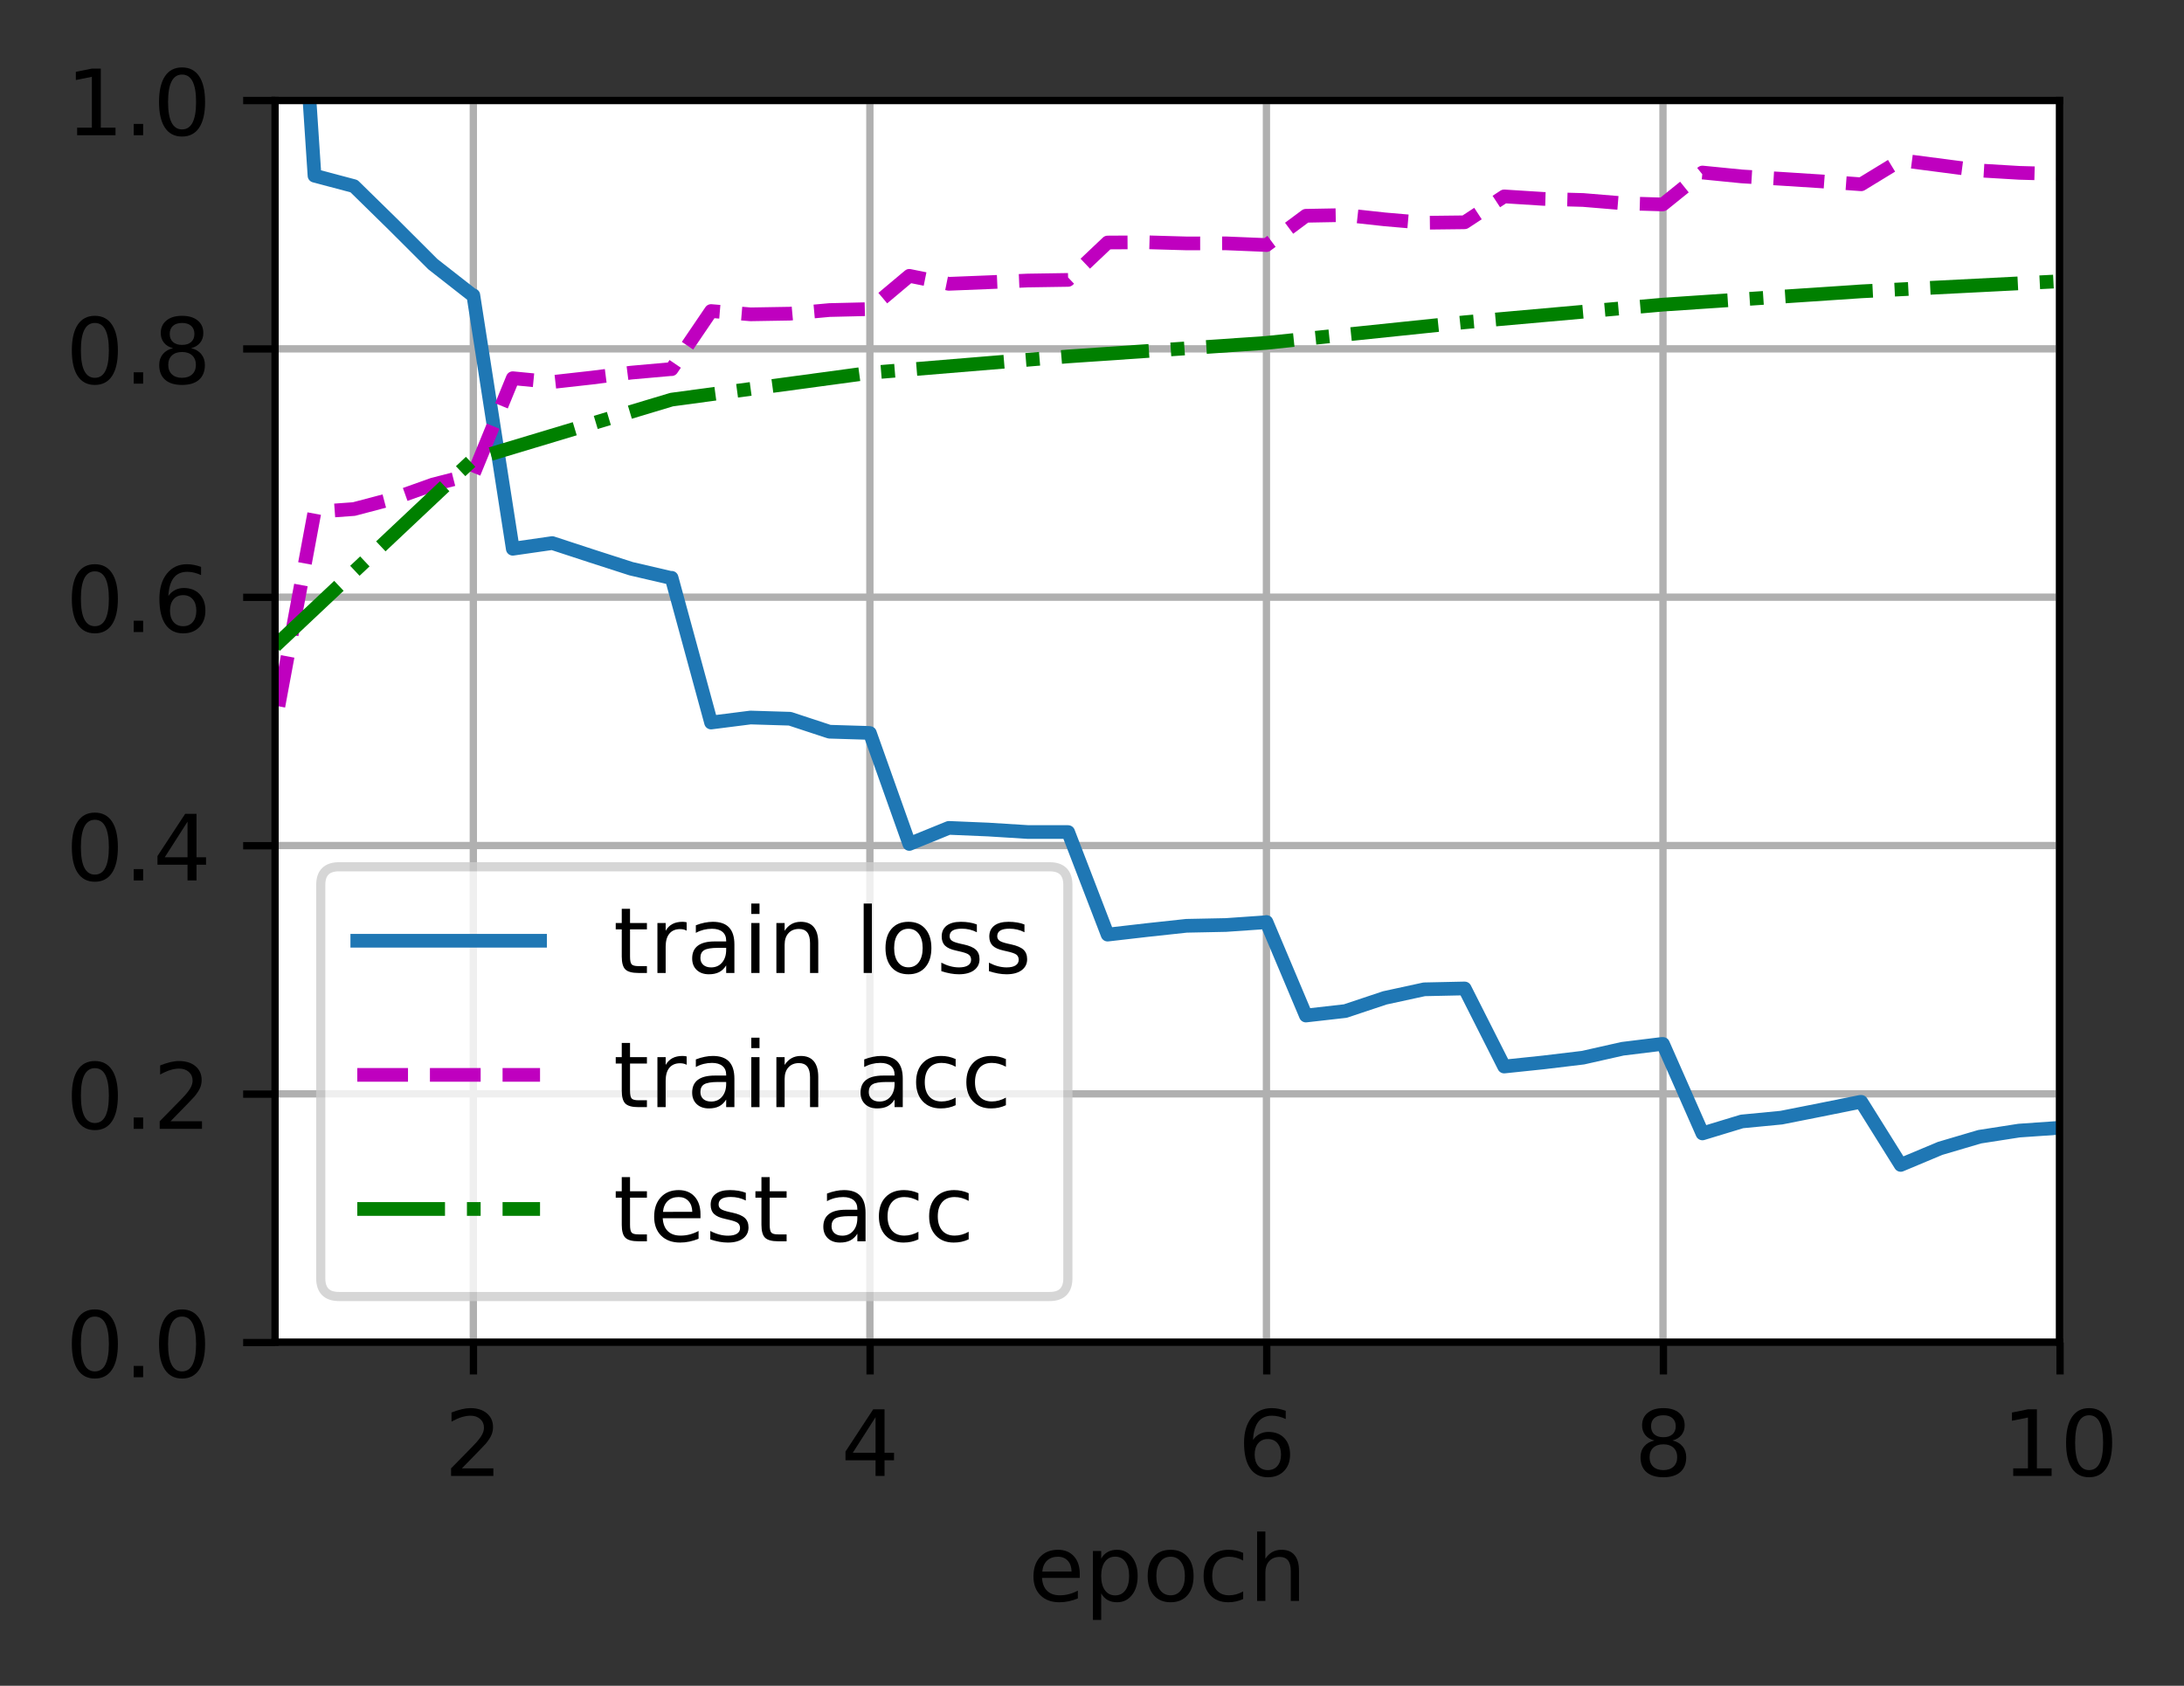 <?xml version="1.0" encoding="UTF-8"?>
<svg xmlns="http://www.w3.org/2000/svg" xmlns:xlink="http://www.w3.org/1999/xlink" width="318.621" height="245.941" viewBox="0 0 318.621 245.941" version="1.1">
<rect x="0" y="0" width="318.621" height="245.941" fill="#333333" stroke="none"/>
<defs>
<clipPath id="clip1">
  <path d="M 68 14.664 L 70 14.664 L 70 195.867 L 68 195.867 Z M 68 14.664 "/>
</clipPath>
<clipPath id="clip2">
  <path d="M 126 14.664 L 128 14.664 L 128 195.867 L 126 195.867 Z M 126 14.664 "/>
</clipPath>
<clipPath id="clip3">
  <path d="M 184 14.664 L 186 14.664 L 186 195.867 L 184 195.867 Z M 184 14.664 "/>
</clipPath>
<clipPath id="clip4">
  <path d="M 241 14.664 L 244 14.664 L 244 195.867 L 241 195.867 Z M 241 14.664 "/>
</clipPath>
<clipPath id="clip5">
  <path d="M 299 14.664 L 300.539 14.664 L 300.539 195.867 L 299 195.867 Z M 299 14.664 "/>
</clipPath>
<clipPath id="clip6">
  <path d="M 40.137 195 L 300.539 195 L 300.539 195.867 L 40.137 195.867 Z M 40.137 195 "/>
</clipPath>
<clipPath id="clip7">
  <path d="M 40.137 158 L 300.539 158 L 300.539 161 L 40.137 161 Z M 40.137 158 "/>
</clipPath>
<clipPath id="clip8">
  <path d="M 40.137 122 L 300.539 122 L 300.539 125 L 40.137 125 Z M 40.137 122 "/>
</clipPath>
<clipPath id="clip9">
  <path d="M 40.137 86 L 300.539 86 L 300.539 88 L 40.137 88 Z M 40.137 86 "/>
</clipPath>
<clipPath id="clip10">
  <path d="M 40.137 50 L 300.539 50 L 300.539 52 L 40.137 52 Z M 40.137 50 "/>
</clipPath>
<clipPath id="clip11">
  <path d="M 40.137 14.664 L 300.539 14.664 L 300.539 16 L 40.137 16 Z M 40.137 14.664 "/>
</clipPath>
<clipPath id="clip12">
  <path d="M 42 14.664 L 300.539 14.664 L 300.539 172 L 42 172 Z M 42 14.664 "/>
</clipPath>
<clipPath id="clip13">
  <path d="M 40.137 22 L 300.539 22 L 300.539 139 L 40.137 139 Z M 40.137 22 "/>
</clipPath>
<clipPath id="clip14">
  <path d="M 40.137 40 L 300.539 40 L 300.539 96 L 40.137 96 Z M 40.137 40 "/>
</clipPath>
<filter id="alpha" filterUnits="objectBoundingBox" x="0%" y="0%" width="100%" height="100%">
  <feColorMatrix type="matrix" in="SourceGraphic" values="0 0 0 0 1 0 0 0 0 1 0 0 0 0 1 0 0 0 1 0"/>
</filter>
<mask id="mask0">
  <g filter="url(#alpha)">
<rect x="0" y="0" width="318.621" height="245.941" style="fill:rgb(0%,0%,0%);fill-opacity:0.8;stroke:none;"/>
  </g>
</mask>
<clipPath id="clip15">
  <rect x="0" y="0" width="319" height="246"/>
</clipPath>
<g id="surface5" clip-path="url(#clip15)">
<path style="fill-rule:nonzero;fill:rgb(100%,100%,100%);fill-opacity:1;stroke-width:1;stroke-linecap:butt;stroke-linejoin:miter;stroke:rgb(80%,80%,80%);stroke-opacity:1;stroke-miterlimit:4;" d="M 37.104 141.899 L 114.873 141.899 C 116.206 141.899 116.871 141.231 116.871 139.898 L 116.871 96.864 C 116.871 95.531 116.206 94.866 114.873 94.866 L 37.104 94.866 C 35.769 94.866 35.104 95.531 35.104 96.864 L 35.104 139.898 C 35.104 141.231 35.769 141.899 37.104 141.899 Z M 37.104 141.899 " transform="matrix(1.333,0,0,1.333,0,-0)"/>
</g>
</defs>
<g id="surface1">
<path style=" stroke:none;fill-rule:nonzero;fill:rgb(100%,100%,100%);fill-opacity:1;" d="M 40.137 195.867 L 300.539 195.867 L 300.539 14.664 L 40.137 14.664 Z M 40.137 195.867 "/>
<g clip-path="url(#clip1)" clip-rule="nonzero">
<path style="fill:none;stroke-width:0.8;stroke-linecap:square;stroke-linejoin:round;stroke:rgb(69.02%,69.02%,69.02%);stroke-opacity:1;stroke-miterlimit:4;" d="M 51.803 146.9 L 51.803 10.998 " transform="matrix(1.333,0,0,1.333,0,-0)"/>
</g>
<path style="fill:none;stroke-width:0.8;stroke-linecap:butt;stroke-linejoin:round;stroke:rgb(0%,0%,0%);stroke-opacity:1;stroke-miterlimit:4;" d="M -0 0.001 L -0 3.499 " transform="matrix(1.333,0,0,1.333,69.071,195.866)"/>
<path style=" stroke:none;fill-rule:nonzero;fill:rgb(0%,0%,0%);fill-opacity:1;" d="M 67.387 214.223 L 71.977 214.223 L 71.977 215.332 L 65.805 215.332 L 65.805 214.223 C 66.305 213.707 66.984 213.016 67.848 212.145 C 68.707 211.273 69.25 210.711 69.473 210.461 C 69.891 209.988 70.184 209.586 70.352 209.258 C 70.52 208.93 70.605 208.609 70.605 208.293 C 70.605 207.777 70.422 207.355 70.059 207.031 C 69.699 206.703 69.227 206.539 68.645 206.539 C 68.23 206.539 67.797 206.613 67.336 206.754 C 66.879 206.898 66.391 207.117 65.871 207.406 L 65.871 206.078 C 66.398 205.867 66.895 205.707 67.355 205.598 C 67.816 205.488 68.238 205.434 68.617 205.434 C 69.625 205.434 70.43 205.688 71.027 206.191 C 71.625 206.695 71.926 207.367 71.926 208.207 C 71.926 208.605 71.852 208.988 71.699 209.344 C 71.551 209.703 71.277 210.125 70.883 210.609 C 70.773 210.734 70.43 211.102 69.848 211.699 C 69.266 212.301 68.445 213.145 67.387 214.223 Z M 67.387 214.223 "/>
<g clip-path="url(#clip2)" clip-rule="nonzero">
<path style="fill:none;stroke-width:0.8;stroke-linecap:square;stroke-linejoin:round;stroke:rgb(69.02%,69.02%,69.02%);stroke-opacity:1;stroke-miterlimit:4;" d="M 95.203 146.9 L 95.203 10.998 " transform="matrix(1.333,0,0,1.333,0,-0)"/>
</g>
<path style="fill:none;stroke-width:0.8;stroke-linecap:butt;stroke-linejoin:round;stroke:rgb(0%,0%,0%);stroke-opacity:1;stroke-miterlimit:4;" d="M -0 0.001 L -0 3.499 " transform="matrix(1.333,0,0,1.333,126.938,195.866)"/>
<path style=" stroke:none;fill-rule:nonzero;fill:rgb(0%,0%,0%);fill-opacity:1;" d="M 127.734 206.754 L 124.414 211.945 L 127.734 211.945 Z M 127.391 205.609 L 129.043 205.609 L 129.043 211.945 L 130.43 211.945 L 130.43 213.039 L 129.043 213.039 L 129.043 215.332 L 127.734 215.332 L 127.734 213.039 L 123.348 213.039 L 123.348 211.77 Z M 127.391 205.609 "/>
<g clip-path="url(#clip3)" clip-rule="nonzero">
<path style="fill:none;stroke-width:0.8;stroke-linecap:square;stroke-linejoin:round;stroke:rgb(69.02%,69.02%,69.02%);stroke-opacity:1;stroke-miterlimit:4;" d="M 138.604 146.9 L 138.604 10.998 " transform="matrix(1.333,0,0,1.333,0,-0)"/>
</g>
<path style="fill:none;stroke-width:0.8;stroke-linecap:butt;stroke-linejoin:round;stroke:rgb(0%,0%,0%);stroke-opacity:1;stroke-miterlimit:4;" d="M 0 0.001 L 0 3.499 " transform="matrix(1.333,0,0,1.333,184.804,195.866)"/>
<path style=" stroke:none;fill-rule:nonzero;fill:rgb(0%,0%,0%);fill-opacity:1;" d="M 184.965 209.945 C 184.375 209.945 183.906 210.148 183.559 210.555 C 183.215 210.957 183.043 211.508 183.043 212.211 C 183.043 212.91 183.215 213.461 183.559 213.871 C 183.906 214.273 184.375 214.477 184.965 214.477 C 185.555 214.477 186.023 214.273 186.367 213.871 C 186.711 213.461 186.883 212.91 186.883 212.211 C 186.883 211.508 186.711 210.957 186.367 210.555 C 186.023 210.148 185.555 209.945 184.965 209.945 Z M 187.574 205.824 L 187.574 207.023 C 187.246 206.867 186.91 206.746 186.574 206.664 C 186.238 206.582 185.906 206.539 185.574 206.539 C 184.707 206.539 184.043 206.832 183.586 207.418 C 183.129 208.008 182.867 208.891 182.801 210.074 C 183.059 209.699 183.379 209.41 183.766 209.207 C 184.152 209.008 184.578 208.906 185.043 208.906 C 186.02 208.906 186.789 209.203 187.355 209.793 C 187.922 210.387 188.207 211.191 188.207 212.211 C 188.207 213.211 187.91 214.012 187.32 214.617 C 186.73 215.219 185.945 215.52 184.965 215.52 C 183.84 215.52 182.98 215.09 182.387 214.227 C 181.789 213.367 181.492 212.117 181.492 210.48 C 181.492 208.945 181.859 207.719 182.586 206.805 C 183.316 205.891 184.297 205.434 185.523 205.434 C 185.852 205.434 186.188 205.469 186.523 205.531 C 186.859 205.598 187.211 205.695 187.574 205.824 Z M 187.574 205.824 "/>
<g clip-path="url(#clip4)" clip-rule="nonzero">
<path style="fill:none;stroke-width:0.8;stroke-linecap:square;stroke-linejoin:round;stroke:rgb(69.02%,69.02%,69.02%);stroke-opacity:1;stroke-miterlimit:4;" d="M 182.004 146.9 L 182.004 10.998 " transform="matrix(1.333,0,0,1.333,0,-0)"/>
</g>
<path style="fill:none;stroke-width:0.8;stroke-linecap:butt;stroke-linejoin:round;stroke:rgb(0%,0%,0%);stroke-opacity:1;stroke-miterlimit:4;" d="M 0.001 0.001 L 0.001 3.499 " transform="matrix(1.333,0,0,1.333,242.671,195.866)"/>
<path style=" stroke:none;fill-rule:nonzero;fill:rgb(0%,0%,0%);fill-opacity:1;" d="M 242.668 210.715 C 242.043 210.715 241.551 210.883 241.191 211.215 C 240.836 211.551 240.656 212.012 240.656 212.594 C 240.656 213.18 240.836 213.641 241.191 213.977 C 241.551 214.312 242.043 214.477 242.668 214.477 C 243.293 214.477 243.785 214.309 244.145 213.973 C 244.504 213.637 244.684 213.176 244.684 212.594 C 244.684 212.012 244.508 211.551 244.148 211.215 C 243.789 210.883 243.297 210.715 242.668 210.715 Z M 241.352 210.156 C 240.789 210.016 240.348 209.754 240.035 209.367 C 239.719 208.98 239.562 208.508 239.562 207.953 C 239.562 207.176 239.84 206.562 240.391 206.113 C 240.945 205.66 241.703 205.434 242.668 205.434 C 243.633 205.434 244.395 205.66 244.945 206.113 C 245.496 206.562 245.773 207.176 245.773 207.953 C 245.773 208.508 245.617 208.98 245.301 209.367 C 244.984 209.754 244.551 210.016 243.988 210.156 C 244.621 210.301 245.117 210.59 245.469 211.023 C 245.824 211.449 246 211.977 246 212.594 C 246 213.539 245.711 214.262 245.137 214.766 C 244.562 215.27 243.738 215.52 242.668 215.52 C 241.598 215.52 240.773 215.27 240.195 214.766 C 239.621 214.262 239.332 213.539 239.332 212.594 C 239.332 211.977 239.512 211.449 239.867 211.023 C 240.223 210.59 240.719 210.301 241.352 210.156 Z M 240.871 208.078 C 240.871 208.582 241.027 208.973 241.34 209.254 C 241.656 209.539 242.098 209.68 242.668 209.68 C 243.23 209.68 243.672 209.539 243.992 209.254 C 244.312 208.973 244.473 208.582 244.473 208.078 C 244.473 207.574 244.312 207.18 243.992 206.898 C 243.672 206.617 243.23 206.477 242.668 206.477 C 242.098 206.477 241.656 206.617 241.34 206.898 C 241.027 207.18 240.871 207.574 240.871 208.078 Z M 240.871 208.078 "/>
<g clip-path="url(#clip5)" clip-rule="nonzero">
<path style="fill:none;stroke-width:0.8;stroke-linecap:square;stroke-linejoin:round;stroke:rgb(69.02%,69.02%,69.02%);stroke-opacity:1;stroke-miterlimit:4;" d="M 225.404 146.9 L 225.404 10.998 " transform="matrix(1.333,0,0,1.333,0,-0)"/>
</g>
<path style="fill:none;stroke-width:0.8;stroke-linecap:butt;stroke-linejoin:round;stroke:rgb(0%,0%,0%);stroke-opacity:1;stroke-miterlimit:4;" d="M 0.001 0.001 L 0.001 3.499 " transform="matrix(1.333,0,0,1.333,300.537,195.866)"/>
<path style=" stroke:none;fill-rule:nonzero;fill:rgb(0%,0%,0%);fill-opacity:1;" d="M 293.707 214.223 L 295.855 214.223 L 295.855 206.809 L 293.52 207.277 L 293.52 206.078 L 295.844 205.609 L 297.16 205.609 L 297.16 214.223 L 299.305 214.223 L 299.305 215.332 L 293.707 215.332 Z M 293.707 214.223 "/>
<path style=" stroke:none;fill-rule:nonzero;fill:rgb(0%,0%,0%);fill-opacity:1;" d="M 304.773 206.477 C 304.098 206.477 303.59 206.809 303.246 207.477 C 302.906 208.141 302.738 209.145 302.738 210.48 C 302.738 211.812 302.906 212.812 303.246 213.477 C 303.59 214.145 304.098 214.477 304.773 214.477 C 305.457 214.477 305.969 214.145 306.309 213.477 C 306.648 212.812 306.82 211.812 306.82 210.48 C 306.82 209.145 306.648 208.141 306.309 207.477 C 305.969 206.809 305.457 206.477 304.773 206.477 Z M 304.773 205.434 C 305.863 205.434 306.699 205.867 307.273 206.727 C 307.848 207.59 308.137 208.84 308.137 210.48 C 308.137 212.117 307.848 213.367 307.273 214.227 C 306.699 215.09 305.863 215.52 304.773 215.52 C 303.688 215.52 302.855 215.09 302.277 214.227 C 301.703 213.367 301.418 212.117 301.418 210.48 C 301.418 208.84 301.703 207.59 302.277 206.727 C 302.855 205.867 303.688 205.434 304.773 205.434 Z M 304.773 205.434 "/>
<path style=" stroke:none;fill-rule:nonzero;fill:rgb(0%,0%,0%);fill-opacity:1;" d="M 157.527 229.621 L 157.527 230.207 L 152.02 230.207 C 152.07 231.031 152.32 231.66 152.766 232.094 C 153.211 232.523 153.828 232.742 154.621 232.742 C 155.082 232.742 155.527 232.684 155.961 232.57 C 156.391 232.461 156.82 232.289 157.246 232.062 L 157.246 233.195 C 156.816 233.379 156.375 233.52 155.926 233.613 C 155.473 233.711 155.016 233.758 154.551 233.758 C 153.387 233.758 152.465 233.418 151.789 232.742 C 151.109 232.066 150.77 231.148 150.77 229.992 C 150.77 228.801 151.09 227.852 151.734 227.152 C 152.379 226.453 153.25 226.102 154.344 226.102 C 155.324 226.102 156.102 226.418 156.672 227.051 C 157.242 227.68 157.527 228.539 157.527 229.621 Z M 156.328 229.27 C 156.32 228.617 156.137 228.094 155.777 227.703 C 155.422 227.312 154.945 227.117 154.355 227.117 C 153.688 227.117 153.152 227.305 152.754 227.684 C 152.352 228.059 152.121 228.594 152.059 229.277 Z M 156.328 229.27 "/>
<path style=" stroke:none;fill-rule:nonzero;fill:rgb(0%,0%,0%);fill-opacity:1;" d="M 160.652 232.473 L 160.652 236.34 L 159.445 236.34 L 159.445 226.277 L 160.652 226.277 L 160.652 227.383 C 160.902 226.949 161.223 226.629 161.605 226.418 C 161.988 226.207 162.449 226.102 162.98 226.102 C 163.867 226.102 164.586 226.453 165.141 227.156 C 165.695 227.859 165.973 228.781 165.973 229.93 C 165.973 231.074 165.695 232 165.141 232.703 C 164.586 233.406 163.867 233.758 162.98 233.758 C 162.449 233.758 161.988 233.652 161.605 233.441 C 161.223 233.23 160.902 232.906 160.652 232.473 Z M 164.727 229.93 C 164.727 229.047 164.547 228.355 164.184 227.855 C 163.82 227.355 163.324 227.102 162.691 227.102 C 162.055 227.102 161.559 227.355 161.195 227.855 C 160.832 228.355 160.652 229.047 160.652 229.93 C 160.652 230.809 160.832 231.5 161.195 232 C 161.559 232.504 162.055 232.754 162.691 232.754 C 163.324 232.754 163.82 232.504 164.184 232 C 164.547 231.5 164.727 230.809 164.727 229.93 Z M 164.727 229.93 "/>
<path style=" stroke:none;fill-rule:nonzero;fill:rgb(0%,0%,0%);fill-opacity:1;" d="M 170.781 227.117 C 170.141 227.117 169.633 227.367 169.258 227.867 C 168.883 228.367 168.699 229.055 168.699 229.93 C 168.699 230.801 168.883 231.488 169.254 231.988 C 169.625 232.488 170.137 232.742 170.781 232.742 C 171.422 232.742 171.926 232.488 172.297 231.988 C 172.672 231.48 172.859 230.797 172.859 229.93 C 172.859 229.062 172.672 228.379 172.297 227.875 C 171.926 227.367 171.422 227.117 170.781 227.117 Z M 170.781 226.102 C 171.824 226.102 172.641 226.441 173.234 227.117 C 173.832 227.793 174.129 228.73 174.129 229.93 C 174.129 231.121 173.832 232.059 173.234 232.738 C 172.641 233.418 171.824 233.758 170.781 233.758 C 169.734 233.758 168.914 233.418 168.324 232.738 C 167.73 232.059 167.434 231.121 167.434 229.93 C 167.434 228.73 167.73 227.793 168.324 227.117 C 168.914 226.441 169.734 226.102 170.781 226.102 Z M 170.781 226.102 "/>
<path style=" stroke:none;fill-rule:nonzero;fill:rgb(0%,0%,0%);fill-opacity:1;" d="M 181.363 226.555 L 181.363 227.676 C 181.023 227.488 180.684 227.348 180.344 227.254 C 180.004 227.164 179.66 227.117 179.312 227.117 C 178.535 227.117 177.93 227.363 177.5 227.855 C 177.07 228.348 176.855 229.039 176.855 229.93 C 176.855 230.82 177.07 231.512 177.5 232.004 C 177.93 232.496 178.535 232.742 179.312 232.742 C 179.66 232.742 180.004 232.695 180.344 232.602 C 180.684 232.508 181.023 232.367 181.363 232.18 L 181.363 233.289 C 181.027 233.445 180.68 233.562 180.32 233.637 C 179.965 233.719 179.586 233.758 179.18 233.758 C 178.082 233.758 177.207 233.414 176.562 232.723 C 175.914 232.031 175.594 231.102 175.594 229.93 C 175.594 228.738 175.918 227.805 176.57 227.125 C 177.227 226.441 178.121 226.102 179.258 226.102 C 179.629 226.102 179.988 226.141 180.34 226.215 C 180.691 226.289 181.031 226.402 181.363 226.555 Z M 181.363 226.555 "/>
<path style=" stroke:none;fill-rule:nonzero;fill:rgb(0%,0%,0%);fill-opacity:1;" d="M 189.508 229.164 L 189.508 233.566 L 188.309 233.566 L 188.309 229.207 C 188.309 228.516 188.176 228 187.906 227.656 C 187.637 227.312 187.23 227.145 186.695 227.145 C 186.047 227.145 185.535 227.348 185.164 227.762 C 184.789 228.172 184.602 228.734 184.602 229.445 L 184.602 233.566 L 183.398 233.566 L 183.398 223.438 L 184.602 223.438 L 184.602 227.41 C 184.891 226.969 185.227 226.645 185.617 226.426 C 186.004 226.211 186.453 226.102 186.961 226.102 C 187.797 226.102 188.434 226.359 188.859 226.879 C 189.293 227.395 189.508 228.16 189.508 229.164 Z M 189.508 229.164 "/>
<g clip-path="url(#clip6)" clip-rule="nonzero">
<path style="fill:none;stroke-width:0.8;stroke-linecap:square;stroke-linejoin:round;stroke:rgb(69.02%,69.02%,69.02%);stroke-opacity:1;stroke-miterlimit:4;" d="M 30.103 146.9 L 225.404 146.9 " transform="matrix(1.333,0,0,1.333,0,-0)"/>
</g>
<path style="fill:none;stroke-width:0.8;stroke-linecap:butt;stroke-linejoin:round;stroke:rgb(0%,0%,0%);stroke-opacity:1;stroke-miterlimit:4;" d="M -0.001 0.001 L -3.499 0.001 " transform="matrix(1.333,0,0,1.333,40.137,195.866)"/>
<path style=" stroke:none;fill-rule:nonzero;fill:rgb(0%,0%,0%);fill-opacity:1;" d="M 13.836 192.078 C 13.16 192.078 12.652 192.41 12.309 193.078 C 11.969 193.742 11.801 194.742 11.801 196.082 C 11.801 197.414 11.969 198.414 12.309 199.078 C 12.652 199.746 13.16 200.078 13.836 200.078 C 14.52 200.078 15.031 199.746 15.371 199.078 C 15.711 198.414 15.883 197.414 15.883 196.082 C 15.883 194.742 15.711 193.742 15.371 193.078 C 15.031 192.41 14.52 192.078 13.836 192.078 Z M 13.836 191.035 C 14.93 191.035 15.762 191.465 16.336 192.328 C 16.91 193.191 17.199 194.441 17.199 196.082 C 17.199 197.719 16.91 198.965 16.336 199.828 C 15.762 200.691 14.93 201.121 13.836 201.121 C 12.75 201.121 11.918 200.691 11.34 199.828 C 10.766 198.965 10.48 197.719 10.48 196.082 C 10.48 194.441 10.766 193.191 11.34 192.328 C 11.918 191.465 12.75 191.035 13.836 191.035 Z M 13.836 191.035 "/>
<path style=" stroke:none;fill-rule:nonzero;fill:rgb(0%,0%,0%);fill-opacity:1;" d="M 19.508 199.277 L 20.883 199.277 L 20.883 200.93 L 19.508 200.93 Z M 19.508 199.277 "/>
<path style=" stroke:none;fill-rule:nonzero;fill:rgb(0%,0%,0%);fill-opacity:1;" d="M 26.559 192.078 C 25.883 192.078 25.375 192.41 25.031 193.078 C 24.691 193.742 24.52 194.742 24.52 196.082 C 24.52 197.414 24.691 198.414 25.031 199.078 C 25.375 199.746 25.883 200.078 26.559 200.078 C 27.242 200.078 27.75 199.746 28.094 199.078 C 28.434 198.414 28.605 197.414 28.605 196.082 C 28.605 194.742 28.434 193.742 28.094 193.078 C 27.75 192.41 27.242 192.078 26.559 192.078 Z M 26.559 191.035 C 27.648 191.035 28.48 191.465 29.059 192.328 C 29.633 193.191 29.918 194.441 29.918 196.082 C 29.918 197.719 29.633 198.965 29.059 199.828 C 28.48 200.691 27.648 201.121 26.559 201.121 C 25.469 201.121 24.637 200.691 24.062 199.828 C 23.488 198.965 23.199 197.719 23.199 196.082 C 23.199 194.441 23.488 193.191 24.062 192.328 C 24.637 191.465 25.469 191.035 26.559 191.035 Z M 26.559 191.035 "/>
<g clip-path="url(#clip7)" clip-rule="nonzero">
<path style="fill:none;stroke-width:0.8;stroke-linecap:square;stroke-linejoin:round;stroke:rgb(69.02%,69.02%,69.02%);stroke-opacity:1;stroke-miterlimit:4;" d="M 30.103 119.719 L 225.404 119.719 " transform="matrix(1.333,0,0,1.333,0,-0)"/>
</g>
<path style="fill:none;stroke-width:0.8;stroke-linecap:butt;stroke-linejoin:round;stroke:rgb(0%,0%,0%);stroke-opacity:1;stroke-miterlimit:4;" d="M -0.001 -0 L -3.499 -0 " transform="matrix(1.333,0,0,1.333,40.137,159.626)"/>
<path style=" stroke:none;fill-rule:nonzero;fill:rgb(0%,0%,0%);fill-opacity:1;" d="M 13.836 155.836 C 13.16 155.836 12.652 156.172 12.309 156.836 C 11.969 157.504 11.801 158.504 11.801 159.84 C 11.801 161.172 11.969 162.172 12.309 162.84 C 12.652 163.504 13.16 163.84 13.836 163.84 C 14.52 163.84 15.031 163.504 15.371 162.84 C 15.711 162.172 15.883 161.172 15.883 159.84 C 15.883 158.504 15.711 157.504 15.371 156.836 C 15.031 156.172 14.52 155.836 13.836 155.836 Z M 13.836 154.797 C 14.93 154.797 15.762 155.227 16.336 156.09 C 16.91 156.949 17.199 158.199 17.199 159.84 C 17.199 161.477 16.91 162.727 16.336 163.59 C 15.762 164.449 14.93 164.879 13.836 164.879 C 12.75 164.879 11.918 164.449 11.34 163.59 C 10.766 162.727 10.48 161.477 10.48 159.84 C 10.48 158.199 10.766 156.949 11.34 156.09 C 11.918 155.227 12.75 154.797 13.836 154.797 Z M 13.836 154.797 "/>
<path style=" stroke:none;fill-rule:nonzero;fill:rgb(0%,0%,0%);fill-opacity:1;" d="M 19.508 163.035 L 20.883 163.035 L 20.883 164.691 L 19.508 164.691 Z M 19.508 163.035 "/>
<path style=" stroke:none;fill-rule:nonzero;fill:rgb(0%,0%,0%);fill-opacity:1;" d="M 24.879 163.586 L 29.469 163.586 L 29.469 164.691 L 23.297 164.691 L 23.297 163.586 C 23.797 163.066 24.477 162.375 25.34 161.504 C 26.199 160.637 26.742 160.074 26.965 159.82 C 27.383 159.348 27.676 158.949 27.844 158.621 C 28.012 158.293 28.098 157.969 28.098 157.652 C 28.098 157.137 27.914 156.715 27.551 156.391 C 27.191 156.066 26.719 155.902 26.137 155.902 C 25.723 155.902 25.289 155.973 24.828 156.117 C 24.371 156.258 23.883 156.477 23.363 156.77 L 23.363 155.438 C 23.891 155.227 24.387 155.066 24.848 154.957 C 25.309 154.848 25.73 154.797 26.109 154.797 C 27.117 154.797 27.922 155.047 28.52 155.551 C 29.117 156.055 29.418 156.727 29.418 157.566 C 29.418 157.969 29.344 158.348 29.191 158.707 C 29.043 159.062 28.77 159.484 28.375 159.969 C 28.266 160.098 27.922 160.461 27.34 161.062 C 26.758 161.664 25.938 162.504 24.879 163.586 Z M 24.879 163.586 "/>
<g clip-path="url(#clip8)" clip-rule="nonzero">
<path style="fill:none;stroke-width:0.8;stroke-linecap:square;stroke-linejoin:round;stroke:rgb(69.02%,69.02%,69.02%);stroke-opacity:1;stroke-miterlimit:4;" d="M 30.103 92.54 L 225.404 92.54 " transform="matrix(1.333,0,0,1.333,0,-0)"/>
</g>
<path style="fill:none;stroke-width:0.8;stroke-linecap:butt;stroke-linejoin:round;stroke:rgb(0%,0%,0%);stroke-opacity:1;stroke-miterlimit:4;" d="M -0.001 0.001 L -3.499 0.001 " transform="matrix(1.333,0,0,1.333,40.137,123.386)"/>
<path style=" stroke:none;fill-rule:nonzero;fill:rgb(0%,0%,0%);fill-opacity:1;" d="M 13.836 119.598 C 13.16 119.598 12.652 119.93 12.309 120.598 C 11.969 121.262 11.801 122.266 11.801 123.602 C 11.801 124.934 11.969 125.934 12.309 126.598 C 12.652 127.266 13.16 127.598 13.836 127.598 C 14.52 127.598 15.031 127.266 15.371 126.598 C 15.711 125.934 15.883 124.934 15.883 123.602 C 15.883 122.266 15.711 121.262 15.371 120.598 C 15.031 119.93 14.52 119.598 13.836 119.598 Z M 13.836 118.555 C 14.93 118.555 15.762 118.988 16.336 119.848 C 16.91 120.711 17.199 121.961 17.199 123.602 C 17.199 125.238 16.91 126.488 16.336 127.348 C 15.762 128.211 14.93 128.641 13.836 128.641 C 12.75 128.641 11.918 128.211 11.34 127.348 C 10.766 126.488 10.48 125.238 10.48 123.602 C 10.48 121.961 10.766 120.711 11.34 119.848 C 11.918 118.988 12.75 118.555 13.836 118.555 Z M 13.836 118.555 "/>
<path style=" stroke:none;fill-rule:nonzero;fill:rgb(0%,0%,0%);fill-opacity:1;" d="M 19.508 126.797 L 20.883 126.797 L 20.883 128.453 L 19.508 128.453 Z M 19.508 126.797 "/>
<path style=" stroke:none;fill-rule:nonzero;fill:rgb(0%,0%,0%);fill-opacity:1;" d="M 27.359 119.875 L 24.039 125.066 L 27.359 125.066 Z M 27.016 118.73 L 28.668 118.73 L 28.668 125.066 L 30.059 125.066 L 30.059 126.16 L 28.668 126.16 L 28.668 128.453 L 27.359 128.453 L 27.359 126.16 L 22.973 126.16 L 22.973 124.891 Z M 27.016 118.73 "/>
<g clip-path="url(#clip9)" clip-rule="nonzero">
<path style="fill:none;stroke-width:0.8;stroke-linecap:square;stroke-linejoin:round;stroke:rgb(69.02%,69.02%,69.02%);stroke-opacity:1;stroke-miterlimit:4;" d="M 30.103 65.358 L 225.404 65.358 " transform="matrix(1.333,0,0,1.333,0,-0)"/>
</g>
<path style="fill:none;stroke-width:0.8;stroke-linecap:butt;stroke-linejoin:round;stroke:rgb(0%,0%,0%);stroke-opacity:1;stroke-miterlimit:4;" d="M -0.001 -0.001 L -3.499 -0.001 " transform="matrix(1.333,0,0,1.333,40.137,87.146)"/>
<path style=" stroke:none;fill-rule:nonzero;fill:rgb(0%,0%,0%);fill-opacity:1;" d="M 13.836 83.355 C 13.16 83.355 12.652 83.691 12.309 84.355 C 11.969 85.023 11.801 86.023 11.801 87.359 C 11.801 88.691 11.969 89.691 12.309 90.359 C 12.652 91.027 13.16 91.359 13.836 91.359 C 14.52 91.359 15.031 91.027 15.371 90.359 C 15.711 89.691 15.883 88.691 15.883 87.359 C 15.883 86.023 15.711 85.023 15.371 84.355 C 15.031 83.691 14.52 83.355 13.836 83.355 Z M 13.836 82.316 C 14.93 82.316 15.762 82.746 16.336 83.609 C 16.91 84.469 17.199 85.723 17.199 87.359 C 17.199 88.996 16.91 90.246 16.336 91.109 C 15.762 91.969 14.93 92.402 13.836 92.402 C 12.75 92.402 11.918 91.969 11.34 91.109 C 10.766 90.246 10.48 88.996 10.48 87.359 C 10.48 85.723 10.766 84.469 11.34 83.609 C 11.918 82.746 12.75 82.316 13.836 82.316 Z M 13.836 82.316 "/>
<path style=" stroke:none;fill-rule:nonzero;fill:rgb(0%,0%,0%);fill-opacity:1;" d="M 19.508 90.559 L 20.883 90.559 L 20.883 92.211 L 19.508 92.211 Z M 19.508 90.559 "/>
<path style=" stroke:none;fill-rule:nonzero;fill:rgb(0%,0%,0%);fill-opacity:1;" d="M 26.723 86.828 C 26.133 86.828 25.664 87.031 25.32 87.434 C 24.977 87.836 24.801 88.391 24.801 89.094 C 24.801 89.793 24.977 90.344 25.32 90.75 C 25.664 91.156 26.133 91.359 26.723 91.359 C 27.312 91.359 27.781 91.156 28.125 90.75 C 28.469 90.344 28.641 89.793 28.641 89.094 C 28.641 88.391 28.469 87.836 28.125 87.434 C 27.781 87.031 27.312 86.828 26.723 86.828 Z M 29.332 82.703 L 29.332 83.902 C 29.004 83.746 28.672 83.629 28.332 83.547 C 27.996 83.465 27.664 83.422 27.332 83.422 C 26.465 83.422 25.801 83.715 25.344 84.301 C 24.887 84.887 24.625 85.773 24.562 86.957 C 24.816 86.578 25.137 86.289 25.523 86.09 C 25.91 85.887 26.336 85.785 26.801 85.785 C 27.777 85.785 28.547 86.082 29.113 86.676 C 29.684 87.266 29.965 88.074 29.965 89.094 C 29.965 90.09 29.672 90.891 29.078 91.496 C 28.488 92.098 27.703 92.402 26.723 92.402 C 25.598 92.402 24.738 91.969 24.145 91.109 C 23.551 90.246 23.254 88.996 23.254 87.359 C 23.254 85.824 23.617 84.602 24.348 83.688 C 25.074 82.773 26.055 82.316 27.281 82.316 C 27.613 82.316 27.945 82.348 28.281 82.414 C 28.617 82.48 28.969 82.574 29.332 82.703 Z M 29.332 82.703 "/>
<g clip-path="url(#clip10)" clip-rule="nonzero">
<path style="fill:none;stroke-width:0.8;stroke-linecap:square;stroke-linejoin:round;stroke:rgb(69.02%,69.02%,69.02%);stroke-opacity:1;stroke-miterlimit:4;" d="M 30.103 38.18 L 225.404 38.18 " transform="matrix(1.333,0,0,1.333,0,-0)"/>
</g>
<path style="fill:none;stroke-width:0.8;stroke-linecap:butt;stroke-linejoin:round;stroke:rgb(0%,0%,0%);stroke-opacity:1;stroke-miterlimit:4;" d="M -0.001 0 L -3.499 0 " transform="matrix(1.333,0,0,1.333,40.137,50.906)"/>
<path style=" stroke:none;fill-rule:nonzero;fill:rgb(0%,0%,0%);fill-opacity:1;" d="M 13.836 47.117 C 13.16 47.117 12.652 47.449 12.309 48.117 C 11.969 48.781 11.801 49.785 11.801 51.121 C 11.801 52.453 11.969 53.453 12.309 54.121 C 12.652 54.785 13.16 55.121 13.836 55.121 C 14.52 55.121 15.031 54.785 15.371 54.121 C 15.711 53.453 15.883 52.453 15.883 51.121 C 15.883 49.785 15.711 48.781 15.371 48.117 C 15.031 47.449 14.52 47.117 13.836 47.117 Z M 13.836 46.074 C 14.93 46.074 15.762 46.508 16.336 47.371 C 16.91 48.23 17.199 49.48 17.199 51.121 C 17.199 52.758 16.91 54.008 16.336 54.871 C 15.762 55.73 14.93 56.16 13.836 56.16 C 12.75 56.16 11.918 55.73 11.34 54.871 C 10.766 54.008 10.48 52.758 10.48 51.121 C 10.48 49.48 10.766 48.23 11.34 47.371 C 11.918 46.508 12.75 46.074 13.836 46.074 Z M 13.836 46.074 "/>
<path style=" stroke:none;fill-rule:nonzero;fill:rgb(0%,0%,0%);fill-opacity:1;" d="M 19.508 54.316 L 20.883 54.316 L 20.883 55.973 L 19.508 55.973 Z M 19.508 54.316 "/>
<path style=" stroke:none;fill-rule:nonzero;fill:rgb(0%,0%,0%);fill-opacity:1;" d="M 26.559 51.355 C 25.934 51.355 25.441 51.523 25.082 51.855 C 24.727 52.191 24.547 52.652 24.547 53.234 C 24.547 53.82 24.727 54.281 25.082 54.617 C 25.441 54.953 25.934 55.121 26.559 55.121 C 27.184 55.121 27.676 54.949 28.035 54.613 C 28.398 54.277 28.578 53.816 28.578 53.234 C 28.578 52.652 28.398 52.191 28.039 51.855 C 27.684 51.523 27.188 51.355 26.559 51.355 Z M 25.246 50.797 C 24.68 50.656 24.242 50.395 23.926 50.008 C 23.613 49.621 23.453 49.148 23.453 48.594 C 23.453 47.816 23.73 47.203 24.285 46.754 C 24.84 46.301 25.598 46.074 26.559 46.074 C 27.527 46.074 28.285 46.301 28.84 46.754 C 29.391 47.203 29.664 47.816 29.664 48.594 C 29.664 49.148 29.508 49.621 29.191 50.008 C 28.879 50.395 28.441 50.656 27.883 50.797 C 28.516 50.945 29.008 51.23 29.359 51.664 C 29.715 52.094 29.891 52.617 29.891 53.234 C 29.891 54.18 29.605 54.902 29.031 55.406 C 28.453 55.91 27.633 56.16 26.559 56.16 C 25.488 56.16 24.664 55.91 24.09 55.406 C 23.512 54.902 23.227 54.18 23.227 53.234 C 23.227 52.617 23.402 52.094 23.758 51.664 C 24.117 51.23 24.609 50.945 25.246 50.797 Z M 24.762 48.719 C 24.762 49.223 24.922 49.613 25.234 49.895 C 25.551 50.18 25.992 50.32 26.559 50.32 C 27.125 50.32 27.566 50.18 27.883 49.895 C 28.203 49.613 28.363 49.223 28.363 48.719 C 28.363 48.215 28.203 47.82 27.883 47.539 C 27.566 47.258 27.125 47.117 26.559 47.117 C 25.992 47.117 25.551 47.258 25.234 47.539 C 24.922 47.82 24.762 48.215 24.762 48.719 Z M 24.762 48.719 "/>
<g clip-path="url(#clip11)" clip-rule="nonzero">
<path style="fill:none;stroke-width:0.8;stroke-linecap:square;stroke-linejoin:round;stroke:rgb(69.02%,69.02%,69.02%);stroke-opacity:1;stroke-miterlimit:4;" d="M 30.103 10.998 L 225.404 10.998 " transform="matrix(1.333,0,0,1.333,0,-0)"/>
</g>
<path style="fill:none;stroke-width:0.8;stroke-linecap:butt;stroke-linejoin:round;stroke:rgb(0%,0%,0%);stroke-opacity:1;stroke-miterlimit:4;" d="M -0.001 -0.001 L -3.499 -0.001 " transform="matrix(1.333,0,0,1.333,40.137,14.666)"/>
<path style=" stroke:none;fill-rule:nonzero;fill:rgb(0%,0%,0%);fill-opacity:1;" d="M 11.254 18.625 L 13.402 18.625 L 13.402 11.207 L 11.066 11.676 L 11.066 10.48 L 13.391 10.012 L 14.703 10.012 L 14.703 18.625 L 16.852 18.625 L 16.852 19.73 L 11.254 19.73 Z M 11.254 18.625 "/>
<path style=" stroke:none;fill-rule:nonzero;fill:rgb(0%,0%,0%);fill-opacity:1;" d="M 19.508 18.078 L 20.883 18.078 L 20.883 19.73 L 19.508 19.73 Z M 19.508 18.078 "/>
<path style=" stroke:none;fill-rule:nonzero;fill:rgb(0%,0%,0%);fill-opacity:1;" d="M 26.559 10.879 C 25.883 10.879 25.375 11.211 25.031 11.879 C 24.691 12.543 24.52 13.543 24.52 14.883 C 24.52 16.215 24.691 17.211 25.031 17.879 C 25.375 18.547 25.883 18.879 26.559 18.879 C 27.242 18.879 27.75 18.547 28.094 17.879 C 28.434 17.211 28.605 16.215 28.605 14.883 C 28.605 13.543 28.434 12.543 28.094 11.879 C 27.75 11.211 27.242 10.879 26.559 10.879 Z M 26.559 9.836 C 27.648 9.836 28.48 10.266 29.059 11.129 C 29.633 11.992 29.918 13.242 29.918 14.883 C 29.918 16.516 29.633 17.766 29.059 18.629 C 28.48 19.492 27.648 19.922 26.559 19.922 C 25.469 19.922 24.637 19.492 24.062 18.629 C 23.488 17.766 23.199 16.516 23.199 14.883 C 23.199 13.242 23.488 11.992 24.062 11.129 C 24.637 10.266 25.469 9.836 26.559 9.836 Z M 26.559 9.836 "/>
<g clip-path="url(#clip12)" clip-rule="nonzero">
<path style="fill:none;stroke-width:1.5;stroke-linecap:square;stroke-linejoin:round;stroke:rgb(12.157%,46.667%,70.588%);stroke-opacity:1;stroke-miterlimit:4;" d="M 33.082 -0.999 L 34.421 19.228 L 38.739 20.373 L 43.058 24.604 L 47.376 28.916 L 51.691 32.294 L 51.803 32.314 L 56.121 60.059 L 60.439 59.438 L 64.758 60.853 L 69.073 62.244 L 73.392 63.249 L 73.503 63.237 L 77.821 79.078 L 82.14 78.53 L 86.458 78.662 L 90.773 80.083 L 95.092 80.215 L 95.203 80.232 L 99.521 92.367 L 103.84 90.609 L 108.155 90.791 L 112.474 91.061 L 116.792 91.063 L 116.903 91.069 L 121.222 102.29 L 125.54 101.792 L 129.855 101.326 L 134.174 101.238 L 138.492 100.939 L 138.604 100.91 L 142.922 111.146 L 147.24 110.657 L 151.556 109.216 L 155.874 108.278 L 160.192 108.185 L 160.304 108.185 L 164.622 116.728 L 168.938 116.276 L 173.256 115.758 L 177.574 114.785 L 181.893 114.255 L 182.004 114.258 L 186.322 124.049 L 190.638 122.739 L 194.956 122.323 L 199.274 121.468 L 203.593 120.598 L 203.704 120.595 L 208.02 127.497 L 212.338 125.687 L 216.656 124.412 L 220.975 123.741 L 225.293 123.442 L 225.404 123.413 " transform="matrix(1.333,0,0,1.333,0,-0)"/>
</g>
<g clip-path="url(#clip13)" clip-rule="nonzero">
<path style="fill:none;stroke-width:1.5;stroke-linecap:butt;stroke-linejoin:round;stroke:rgb(74.902%,0%,74.902%);stroke-opacity:1;stroke-dasharray:5.55,2.4;stroke-miterlimit:4;" d="M 12.721 102.879 L 17.039 92.792 L 21.357 88.052 L 25.676 83.37 L 29.991 79.286 L 30.103 79.254 L 34.421 56.027 L 38.739 55.714 L 43.058 54.574 L 47.376 53.033 L 51.691 51.929 L 51.803 51.929 L 56.121 41.394 L 60.439 41.815 L 64.758 41.332 L 69.073 40.784 L 73.392 40.4 L 73.503 40.403 L 77.821 34.043 L 82.14 34.403 L 86.458 34.33 L 90.773 33.935 L 95.092 33.832 L 95.203 33.814 L 99.521 30.19 L 103.84 31.063 L 108.155 30.891 L 112.474 30.703 L 116.792 30.636 L 116.903 30.633 L 121.222 26.543 L 125.54 26.517 L 129.855 26.64 L 134.174 26.634 L 138.492 26.812 L 138.604 26.827 L 142.922 23.616 L 147.24 23.537 L 151.556 24.009 L 155.874 24.381 L 160.192 24.331 L 160.304 24.325 L 164.622 21.495 L 168.938 21.768 L 173.256 21.888 L 177.574 22.245 L 181.893 22.374 L 182.004 22.365 L 186.322 18.882 L 190.638 19.31 L 194.956 19.57 L 199.274 19.846 L 203.593 20.162 L 203.704 20.168 L 208.02 17.534 L 216.656 18.659 L 220.975 18.917 L 225.293 19.037 L 225.404 19.046 " transform="matrix(1.333,0,0,1.333,0,-0)"/>
</g>
<g clip-path="url(#clip14)" clip-rule="nonzero">
<path style="fill:none;stroke-width:1.5;stroke-linecap:butt;stroke-linejoin:round;stroke:rgb(0%,50.196%,0%);stroke-opacity:1;stroke-dasharray:9.6,2.4,1.5,2.4;stroke-miterlimit:4;" d="M 30.103 70.699 L 51.803 50.262 L 73.503 43.737 L 95.203 40.802 L 116.903 39.009 L 138.604 37.526 L 160.304 35.271 L 182.004 33.34 L 203.704 31.887 L 225.404 30.785 " transform="matrix(1.333,0,0,1.333,0,-0)"/>
</g>
<path style="fill:none;stroke-width:0.8;stroke-linecap:square;stroke-linejoin:miter;stroke:rgb(0%,0%,0%);stroke-opacity:1;stroke-miterlimit:4;" d="M 30.103 146.9 L 30.103 10.998 " transform="matrix(1.333,0,0,1.333,0,-0)"/>
<path style="fill:none;stroke-width:0.8;stroke-linecap:square;stroke-linejoin:miter;stroke:rgb(0%,0%,0%);stroke-opacity:1;stroke-miterlimit:4;" d="M 225.404 146.9 L 225.404 10.998 " transform="matrix(1.333,0,0,1.333,0,-0)"/>
<path style="fill:none;stroke-width:0.8;stroke-linecap:square;stroke-linejoin:miter;stroke:rgb(0%,0%,0%);stroke-opacity:1;stroke-miterlimit:4;" d="M 30.103 146.9 L 225.404 146.9 " transform="matrix(1.333,0,0,1.333,0,-0)"/>
<path style="fill:none;stroke-width:0.8;stroke-linecap:square;stroke-linejoin:miter;stroke:rgb(0%,0%,0%);stroke-opacity:1;stroke-miterlimit:4;" d="M 30.103 10.998 L 225.404 10.998 " transform="matrix(1.333,0,0,1.333,0,-0)"/>
<use xlink:href="#surface5" mask="url(#mask0)"/>
<path style="fill:none;stroke-width:1.5;stroke-linecap:square;stroke-linejoin:round;stroke:rgb(12.157%,46.667%,70.588%);stroke-opacity:1;stroke-miterlimit:4;" d="M 39.103 102.964 L 59.104 102.964 " transform="matrix(1.333,0,0,1.333,0,-0)"/>
<path style=" stroke:none;fill-rule:nonzero;fill:rgb(0%,0%,0%);fill-opacity:1;" d="M 91.914 132.59 L 91.914 134.66 L 94.379 134.66 L 94.379 135.59 L 91.914 135.59 L 91.914 139.551 C 91.914 140.145 91.992 140.523 92.156 140.695 C 92.32 140.863 92.648 140.949 93.148 140.949 L 94.379 140.949 L 94.379 141.949 L 93.148 141.949 C 92.227 141.949 91.586 141.777 91.234 141.434 C 90.883 141.09 90.707 140.461 90.707 139.551 L 90.707 135.59 L 89.828 135.59 L 89.828 134.66 L 90.707 134.66 L 90.707 132.59 Z M 91.914 132.59 "/>
<path style=" stroke:none;fill-rule:nonzero;fill:rgb(0%,0%,0%);fill-opacity:1;" d="M 100.18 135.777 C 100.047 135.699 99.898 135.645 99.742 135.605 C 99.582 135.57 99.406 135.551 99.219 135.551 C 98.539 135.551 98.02 135.77 97.656 136.211 C 97.293 136.652 97.113 137.285 97.113 138.109 L 97.113 141.949 L 95.91 141.949 L 95.91 134.66 L 97.113 134.66 L 97.113 135.793 C 97.367 135.352 97.695 135.02 98.098 134.809 C 98.5 134.594 98.992 134.484 99.57 134.484 C 99.652 134.484 99.742 134.488 99.844 134.5 C 99.941 134.512 100.055 134.527 100.172 134.551 Z M 100.18 135.777 "/>
<path style=" stroke:none;fill-rule:nonzero;fill:rgb(0%,0%,0%);fill-opacity:1;" d="M 104.75 138.285 C 103.785 138.285 103.113 138.398 102.738 138.617 C 102.363 138.84 102.18 139.215 102.18 139.75 C 102.18 140.176 102.32 140.512 102.598 140.762 C 102.879 141.012 103.262 141.137 103.742 141.137 C 104.406 141.137 104.941 140.902 105.34 140.43 C 105.742 139.961 105.941 139.332 105.941 138.555 L 105.941 138.285 Z M 107.141 137.789 L 107.141 141.949 L 105.941 141.949 L 105.941 140.844 C 105.668 141.285 105.328 141.613 104.922 141.824 C 104.512 142.035 104.012 142.141 103.422 142.141 C 102.676 142.141 102.082 141.93 101.641 141.512 C 101.199 141.094 100.98 140.531 100.98 139.828 C 100.98 139.008 101.254 138.391 101.805 137.973 C 102.352 137.559 103.172 137.348 104.262 137.348 L 105.941 137.348 L 105.941 137.23 C 105.941 136.68 105.762 136.254 105.398 135.949 C 105.035 135.648 104.527 135.5 103.871 135.5 C 103.457 135.5 103.051 135.551 102.652 135.648 C 102.258 135.75 101.879 135.898 101.516 136.098 L 101.516 134.992 C 101.953 134.82 102.379 134.695 102.789 134.613 C 103.203 134.527 103.605 134.484 103.996 134.484 C 105.051 134.484 105.84 134.758 106.359 135.305 C 106.879 135.852 107.141 136.68 107.141 137.789 Z M 107.141 137.789 "/>
<path style=" stroke:none;fill-rule:nonzero;fill:rgb(0%,0%,0%);fill-opacity:1;" d="M 109.605 134.66 L 110.805 134.66 L 110.805 141.949 L 109.605 141.949 Z M 109.605 131.82 L 110.805 131.82 L 110.805 133.34 L 109.605 133.34 Z M 109.605 131.82 "/>
<path style=" stroke:none;fill-rule:nonzero;fill:rgb(0%,0%,0%);fill-opacity:1;" d="M 119.375 137.551 L 119.375 141.949 L 118.176 141.949 L 118.176 137.59 C 118.176 136.898 118.043 136.383 117.773 136.039 C 117.504 135.699 117.098 135.527 116.562 135.527 C 115.914 135.527 115.402 135.73 115.031 136.145 C 114.656 136.555 114.469 137.117 114.469 137.832 L 114.469 141.949 L 113.266 141.949 L 113.266 134.66 L 114.469 134.66 L 114.469 135.793 C 114.758 135.355 115.094 135.027 115.484 134.809 C 115.871 134.594 116.32 134.484 116.828 134.484 C 117.664 134.484 118.301 134.742 118.727 135.262 C 119.16 135.781 119.375 136.543 119.375 137.551 Z M 119.375 137.551 "/>
<path style=" stroke:none;fill-rule:nonzero;fill:rgb(0%,0%,0%);fill-opacity:1;" d="M 126 131.82 L 127.199 131.82 L 127.199 141.949 L 126 141.949 Z M 126 131.82 "/>
<path style=" stroke:none;fill-rule:nonzero;fill:rgb(0%,0%,0%);fill-opacity:1;" d="M 132.531 135.5 C 131.887 135.5 131.379 135.75 131.008 136.25 C 130.633 136.754 130.445 137.438 130.445 138.312 C 130.445 139.184 130.633 139.871 131.004 140.371 C 131.375 140.875 131.883 141.125 132.531 141.125 C 133.168 141.125 133.676 140.871 134.047 140.371 C 134.422 139.867 134.605 139.18 134.605 138.312 C 134.605 137.449 134.422 136.762 134.047 136.258 C 133.676 135.75 133.168 135.5 132.531 135.5 Z M 132.531 134.484 C 133.57 134.484 134.391 134.824 134.984 135.5 C 135.578 136.176 135.879 137.113 135.879 138.312 C 135.879 139.504 135.578 140.441 134.984 141.121 C 134.391 141.801 133.57 142.141 132.531 142.141 C 131.484 142.141 130.664 141.801 130.07 141.121 C 129.48 140.441 129.184 139.504 129.184 138.312 C 129.184 137.113 129.48 136.176 130.07 135.5 C 130.664 134.824 131.484 134.484 132.531 134.484 Z M 132.531 134.484 "/>
<path style=" stroke:none;fill-rule:nonzero;fill:rgb(0%,0%,0%);fill-opacity:1;" d="M 142.512 134.875 L 142.512 136.008 C 142.172 135.832 141.82 135.703 141.457 135.617 C 141.094 135.531 140.715 135.488 140.324 135.488 C 139.727 135.488 139.281 135.578 138.984 135.758 C 138.688 135.941 138.539 136.215 138.539 136.582 C 138.539 136.859 138.645 137.074 138.859 137.234 C 139.07 137.395 139.5 137.543 140.141 137.688 L 140.551 137.777 C 141.402 137.961 142.008 138.219 142.363 138.551 C 142.723 138.883 142.902 139.344 142.902 139.938 C 142.902 140.617 142.633 141.152 142.098 141.551 C 141.562 141.945 140.824 142.141 139.887 142.141 C 139.496 142.141 139.09 142.102 138.668 142.027 C 138.242 141.949 137.797 141.836 137.328 141.684 L 137.328 140.445 C 137.773 140.676 138.207 140.852 138.637 140.965 C 139.066 141.078 139.492 141.137 139.914 141.137 C 140.477 141.137 140.91 141.039 141.215 140.848 C 141.52 140.652 141.672 140.383 141.672 140.031 C 141.672 139.707 141.562 139.457 141.34 139.281 C 141.125 139.109 140.645 138.941 139.898 138.781 L 139.484 138.684 C 138.742 138.527 138.207 138.289 137.875 137.965 C 137.547 137.641 137.383 137.195 137.383 136.633 C 137.383 135.945 137.625 135.418 138.109 135.043 C 138.598 134.672 139.285 134.484 140.18 134.484 C 140.621 134.484 141.039 134.516 141.43 134.582 C 141.82 134.645 142.18 134.742 142.512 134.875 Z M 142.512 134.875 "/>
<path style=" stroke:none;fill-rule:nonzero;fill:rgb(0%,0%,0%);fill-opacity:1;" d="M 149.457 134.875 L 149.457 136.008 C 149.121 135.832 148.77 135.703 148.402 135.617 C 148.039 135.531 147.66 135.488 147.27 135.488 C 146.676 135.488 146.23 135.578 145.934 135.758 C 145.637 135.941 145.484 136.215 145.484 136.582 C 145.484 136.859 145.594 137.074 145.805 137.234 C 146.016 137.395 146.445 137.543 147.09 137.688 L 147.5 137.777 C 148.348 137.961 148.953 138.219 149.312 138.551 C 149.668 138.883 149.848 139.344 149.848 139.938 C 149.848 140.617 149.582 141.152 149.043 141.551 C 148.508 141.945 147.773 142.141 146.836 142.141 C 146.445 142.141 146.035 142.102 145.613 142.027 C 145.191 141.949 144.742 141.836 144.277 141.684 L 144.277 140.445 C 144.719 140.676 145.156 140.852 145.586 140.965 C 146.012 141.078 146.438 141.137 146.859 141.137 C 147.426 141.137 147.859 141.039 148.16 140.848 C 148.465 140.652 148.617 140.383 148.617 140.031 C 148.617 139.707 148.508 139.457 148.289 139.281 C 148.07 139.109 147.59 138.941 146.848 138.781 L 146.43 138.684 C 145.688 138.527 145.152 138.289 144.82 137.965 C 144.492 137.641 144.328 137.195 144.328 136.633 C 144.328 135.945 144.57 135.418 145.059 135.043 C 145.543 134.672 146.234 134.484 147.129 134.484 C 147.57 134.484 147.984 134.516 148.375 134.582 C 148.766 134.645 149.129 134.742 149.457 134.875 Z M 149.457 134.875 "/>
<path style="fill:none;stroke-width:1.5;stroke-linecap:butt;stroke-linejoin:round;stroke:rgb(74.902%,0%,74.902%);stroke-opacity:1;stroke-dasharray:5.55,2.4;stroke-miterlimit:4;" d="M 39.103 117.642 L 59.104 117.642 " transform="matrix(1.333,0,0,1.333,0,-0)"/>
<path style=" stroke:none;fill-rule:nonzero;fill:rgb(0%,0%,0%);fill-opacity:1;" d="M 91.914 152.16 L 91.914 154.23 L 94.379 154.23 L 94.379 155.16 L 91.914 155.16 L 91.914 159.121 C 91.914 159.715 91.992 160.098 92.156 160.266 C 92.32 160.434 92.648 160.52 93.148 160.52 L 94.379 160.52 L 94.379 161.523 L 93.148 161.523 C 92.227 161.523 91.586 161.352 91.234 161.004 C 90.883 160.66 90.707 160.031 90.707 159.121 L 90.707 155.16 L 89.828 155.16 L 89.828 154.23 L 90.707 154.23 L 90.707 152.16 Z M 91.914 152.16 "/>
<path style=" stroke:none;fill-rule:nonzero;fill:rgb(0%,0%,0%);fill-opacity:1;" d="M 100.18 155.348 C 100.047 155.27 99.898 155.215 99.742 155.18 C 99.582 155.141 99.406 155.121 99.219 155.121 C 98.539 155.121 98.02 155.344 97.656 155.781 C 97.293 156.223 97.113 156.855 97.113 157.68 L 97.113 161.523 L 95.91 161.523 L 95.91 154.23 L 97.113 154.23 L 97.113 155.363 C 97.367 154.922 97.695 154.594 98.098 154.379 C 98.5 154.164 98.992 154.055 99.57 154.055 C 99.652 154.055 99.742 154.062 99.844 154.07 C 99.941 154.082 100.055 154.098 100.172 154.121 Z M 100.18 155.348 "/>
<path style=" stroke:none;fill-rule:nonzero;fill:rgb(0%,0%,0%);fill-opacity:1;" d="M 104.75 157.855 C 103.785 157.855 103.113 157.969 102.738 158.188 C 102.363 158.41 102.18 158.789 102.18 159.32 C 102.18 159.746 102.32 160.086 102.598 160.336 C 102.879 160.582 103.262 160.707 103.742 160.707 C 104.406 160.707 104.941 160.473 105.34 160 C 105.742 159.531 105.941 158.906 105.941 158.125 L 105.941 157.855 Z M 107.141 157.363 L 107.141 161.523 L 105.941 161.523 L 105.941 160.414 C 105.668 160.855 105.328 161.184 104.922 161.395 C 104.512 161.605 104.012 161.711 103.422 161.711 C 102.676 161.711 102.082 161.5 101.641 161.082 C 101.199 160.664 100.98 160.102 100.98 159.398 C 100.98 158.578 101.254 157.961 101.805 157.543 C 102.352 157.129 103.172 156.918 104.262 156.918 L 105.941 156.918 L 105.941 156.801 C 105.941 156.25 105.762 155.824 105.398 155.523 C 105.035 155.219 104.527 155.07 103.871 155.07 C 103.457 155.07 103.051 155.121 102.652 155.219 C 102.258 155.32 101.879 155.469 101.516 155.668 L 101.516 154.562 C 101.953 154.391 102.379 154.266 102.789 154.184 C 103.203 154.098 103.605 154.055 103.996 154.055 C 105.051 154.055 105.84 154.328 106.359 154.875 C 106.879 155.422 107.141 156.25 107.141 157.363 Z M 107.141 157.363 "/>
<path style=" stroke:none;fill-rule:nonzero;fill:rgb(0%,0%,0%);fill-opacity:1;" d="M 109.605 154.23 L 110.805 154.23 L 110.805 161.523 L 109.605 161.523 Z M 109.605 151.391 L 110.805 151.391 L 110.805 152.91 L 109.605 152.91 Z M 109.605 151.391 "/>
<path style=" stroke:none;fill-rule:nonzero;fill:rgb(0%,0%,0%);fill-opacity:1;" d="M 119.375 157.121 L 119.375 161.523 L 118.176 161.523 L 118.176 157.16 C 118.176 156.469 118.043 155.953 117.773 155.613 C 117.504 155.27 117.098 155.098 116.562 155.098 C 115.914 155.098 115.402 155.305 115.031 155.715 C 114.656 156.125 114.469 156.688 114.469 157.402 L 114.469 161.523 L 113.266 161.523 L 113.266 154.23 L 114.469 154.23 L 114.469 155.363 C 114.758 154.926 115.094 154.598 115.484 154.379 C 115.871 154.164 116.32 154.055 116.828 154.055 C 117.664 154.055 118.301 154.312 118.727 154.832 C 119.16 155.352 119.375 156.113 119.375 157.121 Z M 119.375 157.121 "/>
<path style=" stroke:none;fill-rule:nonzero;fill:rgb(0%,0%,0%);fill-opacity:1;" d="M 129.316 157.855 C 128.348 157.855 127.676 157.969 127.301 158.188 C 126.93 158.41 126.742 158.789 126.742 159.32 C 126.742 159.746 126.883 160.086 127.164 160.336 C 127.445 160.582 127.824 160.707 128.305 160.707 C 128.969 160.707 129.504 160.473 129.906 160 C 130.305 159.531 130.508 158.906 130.508 158.125 L 130.508 157.855 Z M 131.703 157.363 L 131.703 161.523 L 130.508 161.523 L 130.508 160.414 C 130.234 160.855 129.891 161.184 129.484 161.395 C 129.074 161.605 128.578 161.711 127.984 161.711 C 127.238 161.711 126.645 161.5 126.203 161.082 C 125.766 160.664 125.543 160.102 125.543 159.398 C 125.543 158.578 125.82 157.961 126.367 157.543 C 126.918 157.129 127.738 156.918 128.824 156.918 L 130.508 156.918 L 130.508 156.801 C 130.508 156.25 130.324 155.824 129.965 155.523 C 129.602 155.219 129.09 155.07 128.438 155.07 C 128.02 155.07 127.613 155.121 127.219 155.219 C 126.824 155.32 126.445 155.469 126.078 155.668 L 126.078 154.562 C 126.516 154.391 126.941 154.266 127.355 154.184 C 127.766 154.098 128.168 154.055 128.559 154.055 C 129.613 154.055 130.402 154.328 130.922 154.875 C 131.445 155.422 131.703 156.25 131.703 157.363 Z M 131.703 157.363 "/>
<path style=" stroke:none;fill-rule:nonzero;fill:rgb(0%,0%,0%);fill-opacity:1;" d="M 139.418 154.508 L 139.418 155.629 C 139.082 155.441 138.742 155.301 138.398 155.211 C 138.059 155.117 137.715 155.07 137.367 155.07 C 136.59 155.07 135.988 155.316 135.555 155.809 C 135.129 156.301 134.914 156.992 134.914 157.883 C 134.914 158.773 135.129 159.465 135.555 159.957 C 135.988 160.449 136.59 160.695 137.367 160.695 C 137.715 160.695 138.059 160.648 138.398 160.555 C 138.742 160.461 139.082 160.32 139.418 160.133 L 139.418 161.242 C 139.086 161.398 138.738 161.516 138.379 161.594 C 138.023 161.672 137.641 161.711 137.238 161.711 C 136.141 161.711 135.266 161.367 134.617 160.676 C 133.973 159.984 133.648 159.055 133.648 157.883 C 133.648 156.695 133.977 155.758 134.629 155.078 C 135.285 154.395 136.18 154.055 137.316 154.055 C 137.684 154.055 138.043 154.094 138.395 154.168 C 138.746 154.246 139.09 154.359 139.418 154.508 Z M 139.418 154.508 "/>
<path style=" stroke:none;fill-rule:nonzero;fill:rgb(0%,0%,0%);fill-opacity:1;" d="M 146.75 154.508 L 146.75 155.629 C 146.41 155.441 146.07 155.301 145.73 155.211 C 145.391 155.117 145.047 155.07 144.699 155.07 C 143.922 155.07 143.316 155.316 142.887 155.809 C 142.457 156.301 142.242 156.992 142.242 157.883 C 142.242 158.773 142.457 159.465 142.887 159.957 C 143.316 160.449 143.922 160.695 144.699 160.695 C 145.047 160.695 145.391 160.648 145.73 160.555 C 146.07 160.461 146.41 160.32 146.75 160.133 L 146.75 161.242 C 146.414 161.398 146.07 161.516 145.711 161.594 C 145.352 161.672 144.973 161.711 144.57 161.711 C 143.469 161.711 142.598 161.367 141.949 160.676 C 141.305 159.984 140.98 159.055 140.98 157.883 C 140.98 156.695 141.309 155.758 141.961 155.078 C 142.613 154.395 143.512 154.055 144.648 154.055 C 145.016 154.055 145.375 154.094 145.727 154.168 C 146.078 154.246 146.418 154.359 146.75 154.508 Z M 146.75 154.508 "/>
<path style="fill:none;stroke-width:1.5;stroke-linecap:butt;stroke-linejoin:round;stroke:rgb(0%,50.196%,0%);stroke-opacity:1;stroke-dasharray:9.6,2.4,1.5,2.4;stroke-miterlimit:4;" d="M 39.103 132.319 L 59.104 132.319 " transform="matrix(1.333,0,0,1.333,0,-0)"/>
<path style=" stroke:none;fill-rule:nonzero;fill:rgb(0%,0%,0%);fill-opacity:1;" d="M 91.914 171.73 L 91.914 173.801 L 94.379 173.801 L 94.379 174.73 L 91.914 174.73 L 91.914 178.691 C 91.914 179.285 91.992 179.668 92.156 179.836 C 92.32 180.008 92.648 180.09 93.148 180.09 L 94.379 180.09 L 94.379 181.094 L 93.148 181.094 C 92.227 181.094 91.586 180.922 91.234 180.574 C 90.883 180.23 90.707 179.602 90.707 178.691 L 90.707 174.73 L 89.828 174.73 L 89.828 173.801 L 90.707 173.801 L 90.707 171.73 Z M 91.914 171.73 "/>
<path style=" stroke:none;fill-rule:nonzero;fill:rgb(0%,0%,0%);fill-opacity:1;" d="M 102.191 177.148 L 102.191 177.73 L 96.684 177.73 C 96.738 178.559 96.984 179.188 97.43 179.617 C 97.875 180.051 98.492 180.266 99.289 180.266 C 99.746 180.266 100.195 180.211 100.625 180.098 C 101.059 179.984 101.488 179.816 101.914 179.59 L 101.914 180.723 C 101.484 180.902 101.043 181.043 100.59 181.137 C 100.141 181.234 99.68 181.281 99.219 181.281 C 98.055 181.281 97.133 180.945 96.453 180.27 C 95.773 179.59 95.434 178.672 95.434 177.52 C 95.434 176.324 95.758 175.379 96.402 174.68 C 97.047 173.977 97.914 173.625 99.008 173.625 C 99.988 173.625 100.766 173.941 101.336 174.574 C 101.906 175.203 102.191 176.062 102.191 177.148 Z M 100.996 176.793 C 100.984 176.141 100.805 175.617 100.445 175.227 C 100.086 174.836 99.613 174.641 99.023 174.641 C 98.355 174.641 97.82 174.828 97.418 175.207 C 97.016 175.586 96.785 176.117 96.723 176.805 Z M 100.996 176.793 "/>
<path style=" stroke:none;fill-rule:nonzero;fill:rgb(0%,0%,0%);fill-opacity:1;" d="M 108.805 174.016 L 108.805 175.148 C 108.469 174.977 108.117 174.844 107.75 174.758 C 107.387 174.672 107.012 174.629 106.617 174.629 C 106.023 174.629 105.578 174.719 105.281 174.902 C 104.984 175.082 104.836 175.355 104.836 175.723 C 104.836 176 104.941 176.219 105.152 176.375 C 105.367 176.535 105.793 176.684 106.438 176.828 L 106.848 176.918 C 107.699 177.102 108.301 177.359 108.66 177.691 C 109.02 178.023 109.199 178.484 109.199 179.082 C 109.199 179.758 108.93 180.293 108.395 180.691 C 107.855 181.086 107.121 181.281 106.184 181.281 C 105.793 181.281 105.387 181.242 104.961 181.168 C 104.539 181.09 104.094 180.977 103.625 180.824 L 103.625 179.59 C 104.066 179.82 104.504 179.992 104.934 180.105 C 105.363 180.223 105.789 180.277 106.211 180.277 C 106.773 180.277 107.207 180.18 107.512 179.988 C 107.812 179.797 107.965 179.523 107.965 179.172 C 107.965 178.848 107.855 178.598 107.637 178.426 C 107.418 178.25 106.938 178.082 106.195 177.922 L 105.777 177.824 C 105.039 177.668 104.5 177.43 104.172 177.105 C 103.84 176.781 103.676 176.336 103.676 175.773 C 103.676 175.086 103.918 174.559 104.406 174.188 C 104.891 173.812 105.582 173.625 106.477 173.625 C 106.918 173.625 107.336 173.66 107.727 173.723 C 108.117 173.789 108.477 173.887 108.805 174.016 Z M 108.805 174.016 "/>
<path style=" stroke:none;fill-rule:nonzero;fill:rgb(0%,0%,0%);fill-opacity:1;" d="M 112.289 171.73 L 112.289 173.801 L 114.758 173.801 L 114.758 174.73 L 112.289 174.73 L 112.289 178.691 C 112.289 179.285 112.371 179.668 112.535 179.836 C 112.695 180.008 113.027 180.09 113.527 180.09 L 114.758 180.09 L 114.758 181.094 L 113.527 181.094 C 112.602 181.094 111.965 180.922 111.613 180.574 C 111.262 180.23 111.086 179.602 111.086 178.691 L 111.086 174.73 L 110.207 174.73 L 110.207 173.801 L 111.086 173.801 L 111.086 171.73 Z M 112.289 171.73 "/>
<path style=" stroke:none;fill-rule:nonzero;fill:rgb(0%,0%,0%);fill-opacity:1;" d="M 123.887 177.43 C 122.918 177.43 122.246 177.539 121.871 177.758 C 121.5 177.98 121.312 178.359 121.312 178.895 C 121.312 179.316 121.453 179.656 121.734 179.906 C 122.016 180.152 122.395 180.277 122.875 180.277 C 123.539 180.277 124.074 180.043 124.477 179.57 C 124.875 179.102 125.078 178.477 125.078 177.695 L 125.078 177.43 Z M 126.273 176.934 L 126.273 181.094 L 125.078 181.094 L 125.078 179.988 C 124.805 180.43 124.461 180.754 124.055 180.965 C 123.645 181.176 123.148 181.281 122.555 181.281 C 121.809 181.281 121.215 181.074 120.773 180.652 C 120.336 180.234 120.113 179.672 120.113 178.969 C 120.113 178.148 120.391 177.531 120.938 177.117 C 121.488 176.699 122.309 176.492 123.395 176.492 L 125.078 176.492 L 125.078 176.371 C 125.078 175.82 124.895 175.395 124.535 175.094 C 124.172 174.793 123.66 174.641 123.008 174.641 C 122.59 174.641 122.184 174.691 121.789 174.789 C 121.395 174.891 121.016 175.039 120.648 175.242 L 120.648 174.133 C 121.086 173.961 121.512 173.836 121.926 173.754 C 122.336 173.668 122.738 173.625 123.129 173.625 C 124.184 173.625 124.973 173.898 125.492 174.445 C 126.016 174.992 126.273 175.82 126.273 176.934 Z M 126.273 176.934 "/>
<path style=" stroke:none;fill-rule:nonzero;fill:rgb(0%,0%,0%);fill-opacity:1;" d="M 133.988 174.082 L 133.988 175.199 C 133.652 175.012 133.312 174.875 132.969 174.781 C 132.629 174.688 132.285 174.641 131.938 174.641 C 131.16 174.641 130.559 174.887 130.125 175.379 C 129.699 175.871 129.484 176.562 129.484 177.453 C 129.484 178.344 129.699 179.035 130.125 179.527 C 130.559 180.02 131.16 180.266 131.938 180.266 C 132.285 180.266 132.629 180.219 132.969 180.125 C 133.312 180.031 133.652 179.895 133.988 179.707 L 133.988 180.812 C 133.656 180.969 133.309 181.086 132.949 181.164 C 132.594 181.242 132.211 181.281 131.809 181.281 C 130.711 181.281 129.836 180.938 129.188 180.246 C 128.543 179.555 128.219 178.625 128.219 177.453 C 128.219 176.266 128.547 175.328 129.199 174.648 C 129.855 173.969 130.75 173.625 131.887 173.625 C 132.254 173.625 132.613 173.664 132.965 173.742 C 133.316 173.816 133.66 173.93 133.988 174.082 Z M 133.988 174.082 "/>
<path style=" stroke:none;fill-rule:nonzero;fill:rgb(0%,0%,0%);fill-opacity:1;" d="M 141.32 174.082 L 141.32 175.199 C 140.98 175.012 140.641 174.875 140.301 174.781 C 139.961 174.688 139.617 174.641 139.27 174.641 C 138.492 174.641 137.887 174.887 137.457 175.379 C 137.027 175.871 136.812 176.562 136.812 177.453 C 136.812 178.344 137.027 179.035 137.457 179.527 C 137.887 180.02 138.492 180.266 139.27 180.266 C 139.617 180.266 139.961 180.219 140.301 180.125 C 140.641 180.031 140.98 179.895 141.32 179.707 L 141.32 180.812 C 140.984 180.969 140.641 181.086 140.281 181.164 C 139.922 181.242 139.543 181.281 139.141 181.281 C 138.039 181.281 137.168 180.938 136.52 180.246 C 135.875 179.555 135.551 178.625 135.551 177.453 C 135.551 176.266 135.879 175.328 136.531 174.648 C 137.184 173.969 138.082 173.625 139.219 173.625 C 139.586 173.625 139.945 173.664 140.297 173.742 C 140.648 173.816 140.988 173.93 141.32 174.082 Z M 141.32 174.082 "/>
</g>
</svg>
